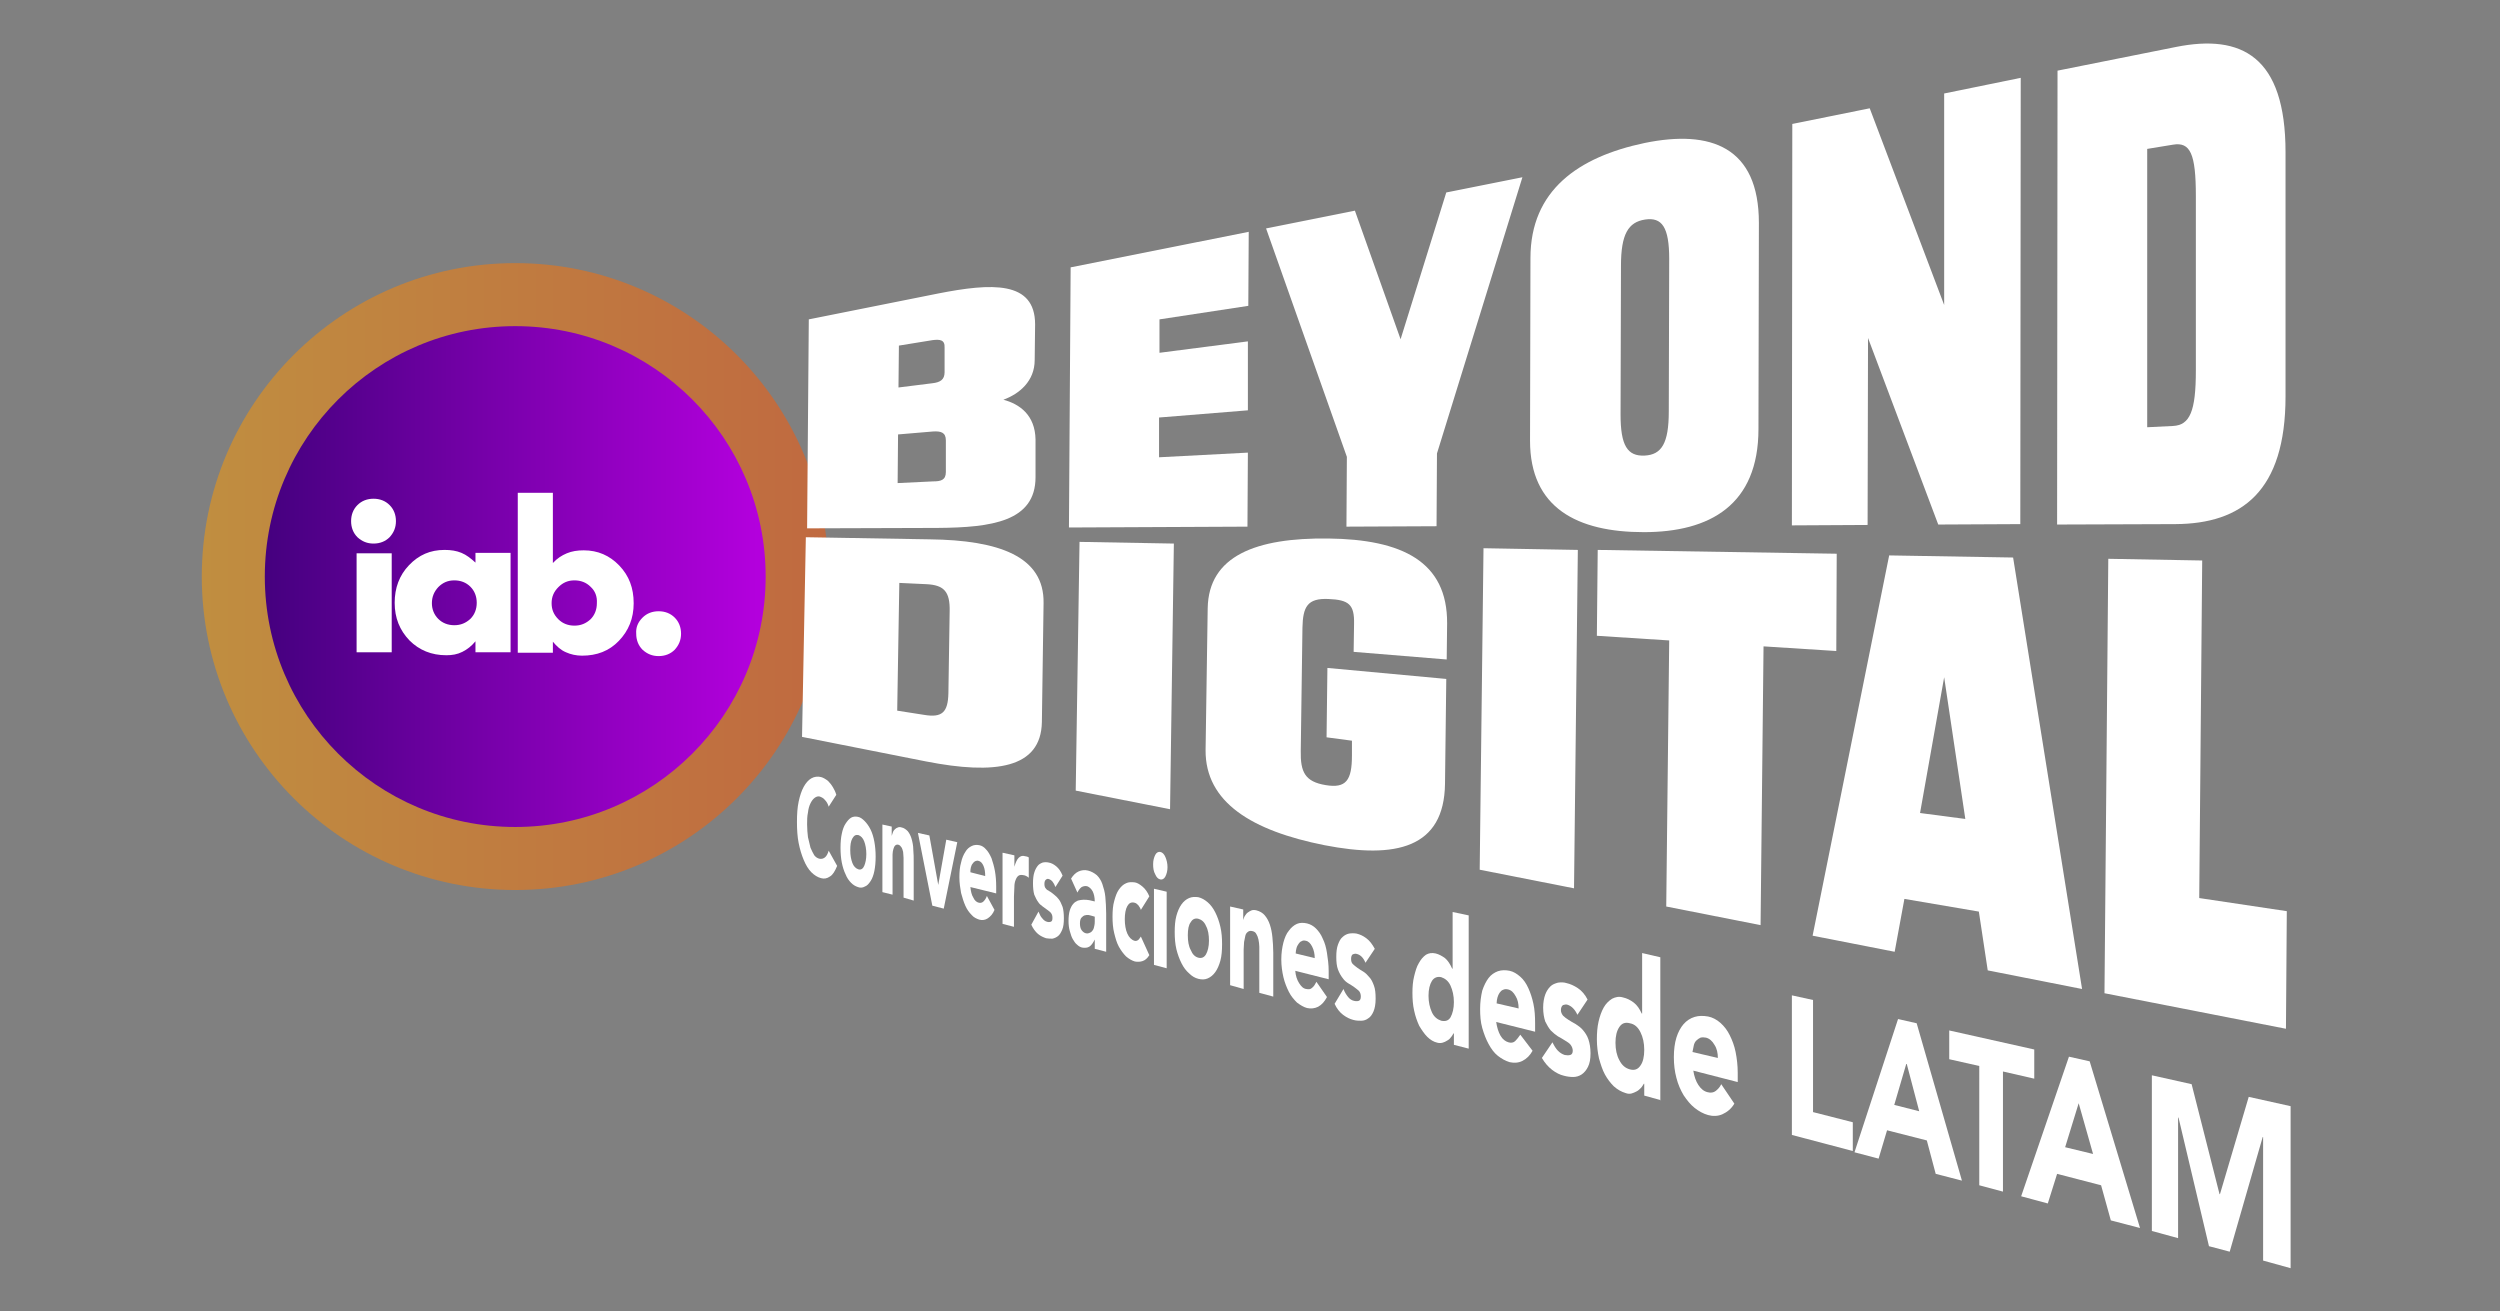 <?xml version="1.0" encoding="utf-8"?>
<!-- Generator: Adobe Illustrator 27.3.1, SVG Export Plug-In . SVG Version: 6.00 Build 0)  -->
<svg version="1.1" id="Capa_3" xmlns="http://www.w3.org/2000/svg" xmlns:xlink="http://www.w3.org/1999/xlink" x="0px" y="0px"
	 viewBox="0 0 591 310" style="enable-background:new 0 0 591 310;" xml:space="preserve">
<rect x="0" y="0" width="591" height="310" fill="#808080" stroke="none"/>
<style type="text/css">
	.st0{opacity:0.5;fill:url(#SVGID_1_);}
	.st1{fill:url(#SVGID_00000041280632450741182630000010777851165937514678_);}
	.st2{fill:#FFFFFF;}
</style>
<g>
	
		<linearGradient id="SVGID_1_" gradientUnits="userSpaceOnUse" x1="1839.406" y1="-280.244" x2="1987.555" y2="-280.244" gradientTransform="matrix(-1 0 0 -1 2035.317 -143.966)">
		<stop  offset="1.758790e-02" style="stop-color:#FF5400"/>
		<stop  offset="1" style="stop-color:#FF9C00"/>
	</linearGradient>
	<circle class="st0" cx="121.8" cy="136.3" r="74.1"/>
	
		<linearGradient id="SVGID_00000125578602522971735400000012153136411042842524_" gradientUnits="userSpaceOnUse" x1="1854.268" y1="-280.244" x2="1972.693" y2="-280.244" gradientTransform="matrix(-1 0 0 -1 2035.317 -143.966)">
		<stop  offset="1.740189e-02" style="stop-color:#B300DD"/>
		<stop  offset="0.999" style="stop-color:#45007F"/>
	</linearGradient>
	<circle style="fill:url(#SVGID_00000125578602522971735400000012153136411042842524_);" cx="121.8" cy="136.3" r="59.2"/>
	<g>
		<g>
			<path class="st2" d="M246.7,142.6l-0.4,28.1c-0.2,11-11.1,12.5-27.4,9.3l-29.3-5.8l0.9-47.2l29.3,0.5
				C236.1,127.7,246.9,131.5,246.7,142.6z M224.5,144.5c0.1-4.6-1.3-6.2-5.5-6.4l-6.4-0.3l-0.5,30.2l6.4,1c4.2,0.7,5.6-0.6,5.7-5.1
				L224.5,144.5z"/>
			<path class="st2" d="M255.2,128.1l22.3,0.4l-0.9,62.8l-22.3-4.4L255.2,128.1z"/>
			<path class="st2" d="M320,154.1l0.1-6.6c0.1-4.6-1.2-5.7-6.1-5.9s-6,1.8-6.1,6.8l-0.4,29.1c-0.1,5,1,7.3,5.9,8.1
				c4.8,0.8,6.2-1.1,6.2-7l0-3.5l-6-0.8l0.2-16.4l28.1,2.6l-0.3,24.8c-0.2,15.2-11.6,17.8-28.5,14.5c-17.1-3.4-28.2-10.1-28.1-22.5
				l0.5-33.5c0.2-12.4,11.4-16.7,28.5-16.5c17.4,0.2,28.2,5.4,28.1,20.1l-0.1,8.5L320,154.1z"/>
			<path class="st2" d="M350.7,129.6l22.3,0.4l-0.9,80l-22.3-4.4L350.7,129.6z"/>
			<path class="st2" d="M434.1,153.9l-17.2-1.1l-0.7,65.9l-22.3-4.4l0.7-62.9l-17.1-1.1l0.2-20.3l56.5,0.9L434.1,153.9z"/>
			<path class="st2" d="M467.8,215.5l-17.6-3l-2.3,12.5l-19.4-3.8l18.1-89.9l29.3,0.5l16.3,102l-22.3-4.4L467.8,215.5z M464.6,193.6
				l-5-33.5l-5.7,32.1L464.6,193.6z"/>
			<path class="st2" d="M540.6,215.4l-0.2,27.8l-42.9-8.4l0.9-102.7l22.2,0.4l-0.7,79.8L540.6,215.4z"/>
		</g>
		<g>
			<path class="st2" d="M221.7,124.8l-30.9,0.1l0.4-49.4l30.5-6.1c12.7-2.5,23-3.1,23,7.3l-0.1,8.4c0,5-3.6,8-7.4,9.4
				c3.8,1,7.5,3.6,7.6,9.4l0,8.9C244.8,123.3,234.4,124.7,221.7,124.8z M220.5,80.4l-8,1.3l-0.1,9.9l8-1c1.8-0.2,2.9-0.8,2.9-2.6
				l0-5.8C223.4,80.3,222.2,80.2,220.5,80.4z M223.6,111.6l0-7.5c0-1.9-1.2-2.2-3-2.1l-8.3,0.7l-0.1,11.5l8.4-0.4
				C222.4,113.8,223.6,113.5,223.6,111.6z"/>
			<path class="st2" d="M274.1,75.5l0,7.9l20.9-2.7L295,97L274,98.7l0,9.4l21-1.1l-0.1,17.5l-42.2,0.2l0.4-61.5l42.1-8.4l-0.1,17.5
				L274.1,75.5z"/>
			<path class="st2" d="M359.9,41.9l-20.2,65.3l-0.1,17.2l-21.3,0.1l0.1-16.5l-19.1-54l21-4.2l10.8,30.4l10.8-34.7L359.9,41.9z"/>
			<path class="st2" d="M361.7,104.2l0.1-43.2c0-16,11.3-23.9,27-27.2c15.6-3.2,27,0.9,27,18.9l-0.1,48.7c0,18-11.5,24.4-27.1,24.4
				C372.9,125.8,361.7,120.1,361.7,104.2z M394.5,97.3l0.1-36.1c0-7.5-1.7-9.9-5.7-9.3s-5.7,3.5-5.7,10.9L383.1,98
				c0,7.3,1.6,9.9,5.7,9.7C392.8,107.5,394.5,104.8,394.5,97.3z"/>
			<path class="st2" d="M477.7,18.4l-0.1,105.5l-19.4,0.1l-16.6-44.1l-0.1,44.2l-17.9,0.1l0.1-94.9l18.3-3.7l17.6,46.5l0-50
				L477.7,18.4z"/>
			<path class="st2" d="M540.3,36v57.7c0,22.5-10.4,30.1-26,30.2l-28,0.1l0.1-107.3l28-5.6C529.9,8,540.3,13.3,540.3,36z
				 M519.1,46.3c0-9.9-1.3-12.8-5.4-12.1l-6.1,1l0,65.8l6.1-0.3c4-0.2,5.4-3.5,5.4-13.1L519.1,46.3z"/>
		</g>
	</g>
	<g>
		<path class="st2" d="M92.6,154.2h-8.3v-23.4h8.3V154.2z"/>
		<path class="st2" d="M120.7,130.8v23.4h-8.3v-2.6c-0.9,1.1-1.9,1.9-3.1,2.5c-1.2,0.6-2.4,0.8-3.8,0.8c-3.5,0-6.4-1.2-8.7-3.5
			c-2.3-2.4-3.5-5.3-3.5-8.9c0-3.5,1.1-6.5,3.4-8.9c2.3-2.4,5-3.6,8.4-3.6c1.5,0,2.8,0.2,4,0.7c1.2,0.5,2.2,1.3,3.3,2.3v-2.3H120.7z
			 M103.6,146.3c1,1,2.3,1.5,3.8,1.5c1.5,0,2.7-0.5,3.8-1.5c1-1,1.5-2.3,1.5-3.8c0-1.5-0.5-2.8-1.5-3.8c-1-1-2.3-1.5-3.8-1.5
			c-1.5,0-2.7,0.5-3.8,1.6c-1,1.1-1.5,2.3-1.5,3.8C102.1,144,102.6,145.3,103.6,146.3z"/>
		<path class="st2" d="M130.7,133.1c1-1.1,2.1-1.8,3.3-2.3c1.2-0.5,2.5-0.7,4-0.7c3.3,0,6.1,1.2,8.4,3.6c2.3,2.4,3.4,5.3,3.4,8.9
			c0,3.6-1.2,6.5-3.5,8.9c-2.3,2.4-5.2,3.5-8.7,3.5c-1.4,0-2.7-0.3-3.8-0.8c-1.2-0.5-2.2-1.4-3.1-2.5v2.6h-8.3v-37.8h8.3V133.1z
			 M139.6,138.7c-1-1-2.3-1.5-3.8-1.5c-1.5,0-2.7,0.5-3.8,1.6c-1.1,1.1-1.6,2.3-1.6,3.8c0,1.5,0.5,2.7,1.6,3.8c1,1,2.3,1.5,3.8,1.5
			c1.5,0,2.7-0.5,3.8-1.5c1-1,1.5-2.3,1.5-3.8C141.2,141,140.7,139.7,139.6,138.7z"/>
		<path class="st2" d="M151.9,146c1-1,2.3-1.5,3.8-1.5c1.5,0,2.8,0.5,3.8,1.5c1,1,1.5,2.3,1.5,3.8c0,1.5-0.5,2.7-1.5,3.8
			c-1,1-2.3,1.5-3.8,1.5c-1.5,0-2.7-0.5-3.8-1.5c-1-1-1.5-2.3-1.5-3.8C150.3,148.3,150.8,147.1,151.9,146z"/>
		<path class="st2" d="M84.5,119.4c1-1,2.3-1.5,3.8-1.5c1.5,0,2.8,0.5,3.8,1.5c1,1,1.5,2.3,1.5,3.8c0,1.5-0.5,2.7-1.5,3.8
			c-1,1-2.3,1.5-3.8,1.5c-1.5,0-2.7-0.5-3.8-1.5c-1-1-1.5-2.3-1.5-3.8C83,121.7,83.5,120.4,84.5,119.4z"/>
	</g>
</g>
<g>
	<g>
		<path class="st2" d="M195.9,190.7c-0.2-0.7-0.5-1.2-0.9-1.6c-0.3-0.4-0.7-0.6-1.2-0.8c-0.4-0.1-0.8,0-1.2,0.3
			c-0.4,0.3-0.7,0.7-1,1.3c-0.3,0.6-0.5,1.3-0.6,2.2c-0.2,0.9-0.2,1.8-0.2,2.8c0,1.1,0.1,2.1,0.2,3c0.2,0.9,0.4,1.7,0.6,2.5
			c0.3,0.7,0.6,1.3,0.9,1.8c0.4,0.5,0.8,0.7,1.2,0.8c0.5,0.1,0.9,0,1.3-0.3c0.4-0.3,0.7-0.9,0.9-1.6l2,3.6c-0.5,1.2-1,2.1-1.7,2.5
			c-0.7,0.5-1.4,0.6-2.1,0.4c-0.8-0.2-1.6-0.7-2.3-1.4c-0.7-0.7-1.3-1.7-1.8-2.9c-0.5-1.2-0.9-2.5-1.2-4c-0.3-1.5-0.4-3.2-0.4-5
			c0-1.8,0.1-3.4,0.4-4.8c0.3-1.4,0.7-2.6,1.2-3.5c0.5-0.9,1.1-1.6,1.8-2c0.7-0.4,1.5-0.5,2.3-0.3c0.3,0.1,0.6,0.2,0.9,0.4
			c0.3,0.2,0.7,0.4,1,0.8c0.3,0.3,0.6,0.7,0.9,1.2c0.3,0.5,0.6,1.1,0.8,1.8L195.9,190.7z"/>
		<path class="st2" d="M198.7,200.4c0-1.3,0.1-2.4,0.3-3.3c0.2-1,0.5-1.8,0.9-2.4c0.4-0.6,0.8-1.1,1.3-1.4c0.5-0.3,1.1-0.3,1.6-0.2
			c0.6,0.1,1.1,0.5,1.6,1c0.5,0.5,1,1.2,1.4,2c0.4,0.8,0.7,1.8,0.9,2.9c0.2,1.1,0.3,2.3,0.3,3.5c0,1.3-0.1,2.4-0.3,3.4
			c-0.2,1-0.5,1.8-0.9,2.4c-0.4,0.6-0.8,1.1-1.4,1.3c-0.5,0.3-1.1,0.3-1.6,0.1c-0.6-0.2-1.1-0.5-1.6-1c-0.5-0.5-1-1.2-1.3-2
			c-0.4-0.8-0.7-1.8-0.9-2.8C198.8,202.9,198.7,201.7,198.7,200.4z M201,201c0,1.2,0.2,2.2,0.5,3c0.3,0.8,0.8,1.3,1.4,1.5
			c0.6,0.2,1.1-0.1,1.4-0.8c0.3-0.7,0.5-1.6,0.5-2.8s-0.2-2.2-0.5-3c-0.3-0.8-0.8-1.3-1.4-1.5c-0.6-0.1-1,0.1-1.4,0.8
			C201.1,198.9,201,199.8,201,201z"/>
		<path class="st2" d="M208.5,194.9l2.3,0.5v2.2l0,0c0.1-0.3,0.2-0.6,0.3-0.9c0.1-0.3,0.3-0.5,0.5-0.7c0.2-0.2,0.4-0.3,0.7-0.4
			c0.2-0.1,0.5-0.1,0.8,0c0.6,0.1,1.1,0.5,1.5,0.9c0.4,0.5,0.7,1.1,0.9,1.8c0.2,0.7,0.4,1.6,0.4,2.5c0.1,1,0.1,2,0.1,3.1v9l-2.4-0.7
			v-7.9c0-0.5,0-1,0-1.5c0-0.5-0.1-1-0.1-1.4c-0.1-0.4-0.2-0.8-0.4-1.1c-0.2-0.3-0.4-0.5-0.7-0.6c-0.3-0.1-0.6,0-0.8,0.2
			c-0.2,0.2-0.3,0.5-0.4,0.8c-0.1,0.4-0.2,0.8-0.2,1.3c0,0.5,0,1,0,1.5v8l-2.4-0.6V194.9z"/>
		<path class="st2" d="M217,196.9l2.7,0.6l2.1,11.7l0,0l1.9-10.7l2.6,0.6l-3.2,15.7l-2.7-0.7L217,196.9z"/>
		<path class="st2" d="M235.1,215.1c-0.4,1-1,1.6-1.6,2c-0.6,0.4-1.3,0.5-2,0.3c-0.6-0.2-1.3-0.5-1.8-1.1c-0.6-0.6-1.1-1.3-1.5-2.2
			c-0.4-0.9-0.7-1.9-1-3c-0.2-1.1-0.4-2.4-0.4-3.7c0-1.3,0.1-2.5,0.4-3.5c0.2-1,0.6-1.9,1-2.5c0.4-0.7,0.9-1.1,1.5-1.4
			c0.6-0.3,1.2-0.3,1.8-0.2c0.6,0.1,1.2,0.5,1.6,1c0.5,0.5,0.9,1.2,1.3,2.1c0.3,0.9,0.6,1.9,0.8,3c0.2,1.1,0.3,2.4,0.3,3.7v1.6
			l-6.1-1.5c0.1,1,0.3,1.9,0.7,2.5c0.3,0.7,0.8,1.1,1.3,1.2c0.4,0.1,0.8,0,1.1-0.3c0.3-0.3,0.6-0.7,0.8-1.3L235.1,215.1z
			 M232.9,207.1c0-0.9-0.1-1.7-0.4-2.4c-0.3-0.7-0.7-1.1-1.2-1.2c-0.3-0.1-0.5,0-0.8,0.1c-0.2,0.1-0.4,0.3-0.6,0.6
			c-0.2,0.2-0.3,0.6-0.4,0.9c-0.1,0.4-0.1,0.7-0.1,1.1L232.9,207.1z"/>
		<path class="st2" d="M237.1,201.6l2.7,0.6v2.7l0,0c0.3-1,0.6-1.7,1-2.1c0.4-0.4,0.9-0.6,1.5-0.4c0.2,0,0.3,0.1,0.5,0.1
			c0.2,0.1,0.3,0.1,0.4,0.2v4.8c-0.2-0.2-0.4-0.3-0.6-0.4c-0.2-0.1-0.4-0.2-0.6-0.2c-0.5-0.1-0.9-0.1-1.2,0.1
			c-0.3,0.2-0.5,0.5-0.7,1c-0.2,0.5-0.3,1-0.3,1.7c0,0.7-0.1,1.5-0.1,2.3v7.1l-2.7-0.7V201.6z"/>
		<path class="st2" d="M249.5,209.7c-0.4-1.1-0.9-1.7-1.6-1.9c-0.2-0.1-0.5,0-0.7,0.2c-0.2,0.2-0.3,0.5-0.3,1c0,0.4,0.1,0.8,0.3,1
			c0.2,0.3,0.5,0.5,0.9,0.7c0.4,0.2,0.7,0.5,1.1,0.8c0.4,0.3,0.8,0.7,1.1,1.1c0.4,0.5,0.6,1.1,0.9,1.8c0.2,0.7,0.3,1.6,0.3,2.7
			c0,1.1-0.1,2-0.4,2.7c-0.3,0.7-0.6,1.2-1,1.5c-0.4,0.3-0.8,0.5-1.3,0.6c-0.5,0-1,0-1.5-0.1c-0.6-0.2-1.3-0.5-1.9-1
			c-0.6-0.5-1.2-1.3-1.6-2.2l1.7-3.1c0.3,0.7,0.5,1.2,0.9,1.6c0.3,0.4,0.7,0.7,1.1,0.8c0.3,0.1,0.6,0.1,0.9,0
			c0.3-0.1,0.4-0.4,0.4-0.9c0-0.5-0.1-0.8-0.3-1.1c-0.2-0.3-0.5-0.5-0.9-0.8c-0.3-0.2-0.7-0.5-1.1-0.8c-0.4-0.3-0.8-0.6-1.1-1.1
			c-0.3-0.4-0.6-1-0.9-1.7c-0.2-0.7-0.3-1.6-0.3-2.7c0-1,0.1-1.9,0.3-2.5c0.2-0.7,0.5-1.2,0.8-1.6c0.3-0.4,0.7-0.6,1.2-0.8
			c0.5-0.1,0.9-0.1,1.4,0c0.6,0.1,1.2,0.4,1.8,0.9c0.6,0.5,1.1,1.2,1.5,2.2L249.5,209.7z"/>
		<path class="st2" d="M258.8,222.1L258.8,222.1c-0.4,0.8-0.8,1.4-1.3,1.7c-0.5,0.3-1.1,0.3-1.7,0.2c-0.4-0.1-0.8-0.3-1.2-0.7
			c-0.4-0.3-0.7-0.8-1-1.3c-0.3-0.5-0.5-1.2-0.7-1.9c-0.2-0.7-0.3-1.5-0.3-2.4c0-1,0.1-1.8,0.3-2.5c0.2-0.6,0.5-1.2,0.8-1.5
			c0.3-0.4,0.7-0.6,1.1-0.8c0.4-0.1,0.9-0.2,1.3-0.2c0.5,0,0.9,0,1.4,0.1c0.5,0.1,0.9,0.2,1.3,0.3c0-1-0.2-1.8-0.5-2.4
			c-0.4-0.7-0.8-1-1.3-1.2c-0.5-0.1-0.9,0-1.3,0.2c-0.4,0.3-0.7,0.7-1,1.3l-1.5-3.3c0.5-0.8,1.1-1.4,1.8-1.7
			c0.7-0.3,1.4-0.4,2.2-0.2c0.8,0.2,1.5,0.6,2.1,1.1c0.5,0.5,1,1.2,1.3,2.1c0.3,0.9,0.6,1.9,0.7,3c0.1,1.2,0.2,2.5,0.2,4v9l-2.7-0.7
			V222.1z M258.1,216.5c-0.2-0.1-0.5-0.1-0.8-0.2c-0.3,0-0.6,0-0.9,0.1c-0.3,0.1-0.5,0.3-0.8,0.6c-0.2,0.3-0.3,0.7-0.3,1.3
			c0,0.6,0.1,1.2,0.4,1.6c0.3,0.4,0.6,0.6,0.9,0.7c0.3,0.1,0.5,0.1,0.8,0c0.3-0.1,0.5-0.2,0.7-0.4c0.2-0.2,0.4-0.5,0.5-0.9
			c0.1-0.4,0.2-0.8,0.2-1.4v-1.2L258.1,216.5z"/>
		<path class="st2" d="M269.7,215.1c-0.1-0.4-0.4-0.8-0.6-1.1c-0.3-0.3-0.5-0.5-0.9-0.6c-0.8-0.2-1.3,0.1-1.7,0.8
			c-0.4,0.7-0.6,1.8-0.6,3.1s0.2,2.5,0.6,3.4c0.4,0.9,1,1.5,1.7,1.7c0.3,0.1,0.6,0,0.9-0.2c0.2-0.2,0.4-0.5,0.6-0.8l2,4.4
			c-0.5,0.8-1,1.2-1.6,1.4c-0.6,0.2-1.2,0.2-1.8,0.1c-0.7-0.2-1.4-0.6-2.1-1.2c-0.6-0.6-1.2-1.4-1.7-2.3c-0.5-0.9-0.8-2-1.1-3.2
			c-0.3-1.2-0.4-2.5-0.4-3.9s0.1-2.7,0.4-3.7c0.3-1.1,0.6-2,1.1-2.7c0.5-0.7,1-1.2,1.7-1.5c0.6-0.3,1.3-0.3,2.1-0.2
			c0.6,0.1,1.2,0.5,1.8,1c0.6,0.5,1.2,1.3,1.6,2.3L269.7,215.1z"/>
		<path class="st2" d="M272.6,204.3c0-0.9,0.2-1.6,0.5-2.2c0.3-0.6,0.8-0.8,1.2-0.7c0.5,0.1,0.9,0.5,1.2,1.2
			c0.3,0.7,0.5,1.5,0.5,2.4c0,0.9-0.2,1.6-0.5,2.2c-0.3,0.6-0.8,0.8-1.2,0.7c-0.5-0.1-0.9-0.5-1.2-1.2
			C272.7,206,272.6,205.2,272.6,204.3z M272.8,210.1l3,0.7v18.1l-3-0.8V210.1z"/>
		<path class="st2" d="M277.7,220.3c0-1.4,0.1-2.7,0.4-3.8c0.3-1.1,0.7-2,1.2-2.7c0.5-0.7,1.1-1.2,1.8-1.5c0.7-0.3,1.4-0.3,2.2-0.2
			c0.8,0.2,1.5,0.6,2.2,1.2c0.7,0.6,1.3,1.4,1.8,2.4c0.5,1,0.9,2.1,1.2,3.4c0.3,1.3,0.4,2.6,0.4,4.1c0,1.5-0.1,2.8-0.4,3.9
			c-0.3,1.1-0.7,2-1.2,2.7c-0.5,0.7-1.1,1.2-1.8,1.5c-0.7,0.3-1.4,0.3-2.2,0.1c-0.8-0.2-1.5-0.6-2.2-1.3c-0.7-0.6-1.3-1.4-1.8-2.4
			c-0.5-1-0.9-2.1-1.2-3.3C277.8,223.1,277.7,221.8,277.7,220.3z M280.8,221.1c0,1.4,0.2,2.6,0.7,3.5c0.4,1,1,1.6,1.8,1.8
			c0.8,0.2,1.4-0.1,1.8-0.8c0.4-0.7,0.7-1.8,0.7-3.2s-0.2-2.6-0.7-3.5c-0.4-1-1.1-1.5-1.8-1.7c-0.8-0.2-1.4,0.1-1.8,0.8
			C281,218.6,280.8,219.7,280.8,221.1z"/>
		<path class="st2" d="M290.8,214.3l3.1,0.7v2.5l0,0c0.1-0.3,0.2-0.7,0.4-1c0.2-0.3,0.4-0.6,0.7-0.8c0.3-0.2,0.6-0.4,0.9-0.5
			c0.3-0.1,0.7-0.1,1.1,0c0.8,0.2,1.5,0.6,2,1.2c0.5,0.6,0.9,1.3,1.2,2.2c0.3,0.9,0.5,1.9,0.6,3c0.1,1.1,0.2,2.3,0.2,3.6v10.4
			l-3.3-0.9v-9.2c0-0.5,0-1.1,0-1.7c0-0.6-0.1-1.1-0.2-1.7c-0.1-0.5-0.3-1-0.5-1.3c-0.2-0.4-0.5-0.6-1-0.7c-0.4-0.1-0.8,0-1,0.2
			c-0.3,0.2-0.5,0.5-0.6,0.9c-0.1,0.4-0.2,0.9-0.3,1.5c0,0.6-0.1,1.1-0.1,1.8v9.3l-3.2-0.9V214.3z"/>
		<path class="st2" d="M313.7,235.7c-0.6,1.1-1.2,1.8-2.1,2.3c-0.8,0.4-1.7,0.5-2.6,0.3c-0.8-0.2-1.6-0.7-2.4-1.3
			c-0.7-0.7-1.4-1.5-1.9-2.5c-0.5-1-1-2.2-1.3-3.5c-0.3-1.3-0.5-2.7-0.5-4.2s0.2-2.8,0.5-4c0.3-1.1,0.7-2.1,1.3-2.8
			c0.5-0.7,1.2-1.3,1.9-1.6c0.7-0.3,1.5-0.3,2.4-0.1c0.8,0.2,1.5,0.6,2.1,1.2c0.6,0.6,1.2,1.4,1.6,2.4c0.5,1,0.8,2.1,1,3.4
			c0.2,1.3,0.4,2.7,0.4,4.3v1.9l-7.9-2c0.1,1.2,0.4,2.1,0.9,2.9c0.5,0.8,1,1.3,1.7,1.4c0.6,0.1,1,0.1,1.4-0.3c0.4-0.3,0.7-0.8,1-1.4
			L313.7,235.7z M310.8,226.5c0-1-0.2-1.9-0.6-2.7c-0.4-0.8-0.9-1.3-1.5-1.4c-0.4-0.1-0.7-0.1-1,0.1c-0.3,0.1-0.5,0.3-0.7,0.6
			c-0.2,0.3-0.4,0.6-0.5,1c-0.1,0.4-0.2,0.8-0.2,1.3L310.8,226.5z"/>
		<path class="st2" d="M322.8,227.6c-0.5-1.2-1.2-1.9-2.1-2.1c-0.3-0.1-0.6,0-0.9,0.1c-0.3,0.2-0.4,0.6-0.4,1.1
			c0,0.5,0.1,0.9,0.4,1.2c0.3,0.3,0.7,0.6,1.1,0.9c0.4,0.3,0.9,0.6,1.4,0.9c0.5,0.3,1,0.8,1.4,1.3c0.5,0.5,0.8,1.2,1.1,2
			c0.3,0.8,0.4,1.8,0.4,3.1c0,1.3-0.2,2.3-0.5,3c-0.3,0.7-0.7,1.3-1.2,1.6c-0.5,0.4-1.1,0.6-1.7,0.6c-0.6,0-1.2,0-1.9-0.2
			c-0.8-0.2-1.6-0.6-2.4-1.2c-0.8-0.6-1.5-1.5-2-2.6l2.1-3.5c0.3,0.8,0.7,1.4,1.1,1.9c0.4,0.5,0.9,0.8,1.4,0.9
			c0.4,0.1,0.8,0.1,1.1,0c0.3-0.1,0.5-0.4,0.5-1c0-0.5-0.1-0.9-0.4-1.3c-0.3-0.3-0.7-0.6-1.1-0.9c-0.4-0.3-0.9-0.6-1.4-0.9
			c-0.5-0.3-1-0.7-1.4-1.3c-0.4-0.5-0.8-1.2-1.1-2c-0.3-0.8-0.4-1.8-0.4-3c0-1.1,0.1-2.1,0.4-2.9c0.3-0.8,0.6-1.4,1.1-1.8
			c0.4-0.4,1-0.7,1.5-0.8c0.6-0.1,1.2-0.1,1.8,0c0.8,0.2,1.5,0.5,2.3,1.1c0.8,0.6,1.4,1.4,2,2.5L322.8,227.6z"/>
		<path class="st2" d="M347.2,247.9l-3.5-0.9v-2.7l-0.1,0c-0.2,0.3-0.3,0.6-0.6,0.9c-0.2,0.3-0.5,0.6-0.9,0.8
			c-0.3,0.2-0.7,0.4-1.1,0.5c-0.4,0.1-0.8,0.1-1.2,0c-0.9-0.2-1.7-0.7-2.4-1.4c-0.7-0.7-1.3-1.6-1.9-2.6c-0.5-1.1-0.9-2.2-1.2-3.6
			c-0.3-1.3-0.4-2.7-0.4-4.2c0-1.4,0.1-2.7,0.4-3.9c0.3-1.2,0.6-2.3,1.1-3.1c0.5-0.9,1-1.5,1.7-2c0.7-0.4,1.4-0.5,2.3-0.3
			c0.8,0.2,1.5,0.6,2.2,1.1c0.7,0.6,1.2,1.4,1.7,2.5l0.1,0v-13.4l3.8,0.8V247.9z M343.7,236.9c0-1.5-0.3-2.8-0.8-3.9
			c-0.5-1.1-1.3-1.7-2.2-2c-0.9-0.2-1.7,0.1-2.2,0.9c-0.5,0.8-0.8,2-0.8,3.5s0.3,2.8,0.8,3.9c0.5,1.1,1.3,1.7,2.2,2
			c1,0.2,1.7,0,2.2-0.8C343.4,239.6,343.7,238.4,343.7,236.9z"/>
		<path class="st2" d="M362.3,248.4c-0.6,1.1-1.4,1.9-2.4,2.4c-1,0.5-2,0.5-3,0.3c-1-0.3-1.9-0.8-2.8-1.5c-0.9-0.7-1.6-1.7-2.2-2.8
			c-0.6-1.1-1.1-2.4-1.5-3.8c-0.4-1.4-0.5-2.9-0.5-4.5s0.2-3,0.5-4.3c0.4-1.2,0.9-2.2,1.5-3c0.6-0.8,1.4-1.3,2.2-1.6
			c0.9-0.3,1.8-0.3,2.8-0.1c0.9,0.2,1.7,0.7,2.5,1.4c0.8,0.7,1.4,1.6,1.9,2.7c0.5,1.1,0.9,2.3,1.2,3.7c0.3,1.4,0.4,2.9,0.4,4.6v2
			l-9.2-2.3c0.2,1.3,0.5,2.3,1,3.2c0.5,0.9,1.2,1.4,1.9,1.6c0.6,0.2,1.2,0.1,1.6-0.3c0.4-0.4,0.8-0.9,1.2-1.5L362.3,248.4z
			 M359,238.4c0-1.1-0.2-2.1-0.7-2.9c-0.5-0.9-1-1.4-1.8-1.6c-0.4-0.1-0.8-0.1-1.2,0.1c-0.3,0.1-0.6,0.4-0.8,0.7
			c-0.2,0.3-0.4,0.7-0.5,1.1c-0.1,0.4-0.2,0.9-0.2,1.4L359,238.4z"/>
		<path class="st2" d="M372.9,239.9c-0.6-1.3-1.4-2.1-2.4-2.4c-0.3-0.1-0.7,0-1,0.1c-0.3,0.2-0.5,0.6-0.5,1.2c0,0.5,0.2,0.9,0.5,1.3
			c0.3,0.3,0.8,0.7,1.3,1c0.5,0.3,1.1,0.7,1.7,1c0.6,0.4,1.2,0.8,1.7,1.4c0.5,0.6,1,1.3,1.3,2.2c0.3,0.9,0.5,2,0.5,3.3
			c0,1.4-0.2,2.4-0.6,3.2c-0.4,0.8-0.9,1.4-1.5,1.8c-0.6,0.4-1.3,0.6-2,0.6c-0.7,0-1.5-0.1-2.2-0.3c-0.9-0.2-1.9-0.7-2.8-1.4
			c-0.9-0.7-1.7-1.6-2.4-2.8l2.5-3.7c0.4,0.8,0.8,1.5,1.3,2c0.5,0.5,1,0.8,1.6,1c0.5,0.1,0.9,0.1,1.3,0c0.4-0.1,0.6-0.5,0.6-1
			c0-0.5-0.2-1-0.5-1.4c-0.3-0.4-0.8-0.7-1.3-1c-0.5-0.3-1.1-0.7-1.7-1c-0.6-0.4-1.1-0.8-1.7-1.4c-0.5-0.6-0.9-1.3-1.3-2.1
			c-0.3-0.9-0.5-2-0.5-3.3c0-1.2,0.2-2.3,0.5-3.1c0.3-0.8,0.7-1.4,1.2-1.9c0.5-0.5,1.1-0.7,1.8-0.9c0.7-0.1,1.4-0.1,2,0.1
			c0.9,0.2,1.8,0.6,2.7,1.2c0.9,0.6,1.7,1.5,2.3,2.7L372.9,239.9z"/>
		<path class="st2" d="M392.7,260.1l-4-1.1v-2.8l-0.1,0c-0.2,0.3-0.4,0.7-0.7,1c-0.3,0.3-0.6,0.6-1,0.8c-0.4,0.2-0.8,0.4-1.2,0.5
			c-0.4,0.1-0.9,0.1-1.4-0.1c-1-0.3-1.9-0.8-2.8-1.6c-0.8-0.8-1.5-1.7-2.1-2.8c-0.6-1.1-1-2.4-1.4-3.8c-0.3-1.4-0.5-2.9-0.5-4.5
			c0-1.5,0.1-2.9,0.4-4.2c0.3-1.3,0.7-2.4,1.2-3.3c0.5-0.9,1.2-1.6,2-2.1c0.8-0.4,1.6-0.6,2.6-0.3c0.9,0.2,1.7,0.6,2.5,1.2
			c0.8,0.6,1.4,1.5,1.9,2.6l0.1,0v-14.3l4.3,1V260.1z M388.7,248.2c0-1.6-0.3-3-0.9-4.2c-0.6-1.2-1.4-1.9-2.5-2.1
			c-1.1-0.3-1.9,0-2.5,0.9c-0.6,0.9-0.9,2.1-0.9,3.7s0.3,3,0.9,4.1c0.6,1.2,1.4,1.9,2.5,2.2c1.1,0.3,1.9,0,2.5-0.9
			C388.4,251.1,388.7,249.8,388.7,248.2z"/>
		<path class="st2" d="M410,260.9c-0.7,1.2-1.7,2-2.8,2.5c-1.1,0.5-2.3,0.5-3.4,0.2c-1.1-0.3-2.2-0.9-3.2-1.7c-1-0.8-1.8-1.8-2.6-3
			c-0.7-1.2-1.3-2.5-1.7-4.1c-0.4-1.5-0.6-3.1-0.6-4.9c0-1.7,0.2-3.3,0.6-4.6c0.4-1.3,1-2.4,1.7-3.2c0.7-0.8,1.6-1.4,2.6-1.7
			c1-0.3,2-0.3,3.2-0.1c1,0.2,2,0.7,2.9,1.5c0.9,0.8,1.6,1.7,2.2,2.9c0.6,1.2,1.1,2.5,1.4,4c0.3,1.5,0.5,3.2,0.5,4.9v2.2l-10.5-2.7
			c0.2,1.3,0.6,2.5,1.2,3.4c0.6,0.9,1.3,1.5,2.2,1.7c0.7,0.2,1.4,0.1,1.9-0.3c0.5-0.4,1-0.9,1.3-1.6L410,260.9z M406.1,250.1
			c0-1.1-0.2-2.2-0.8-3.1c-0.5-0.9-1.2-1.5-2-1.7c-0.5-0.1-0.9-0.1-1.3,0c-0.4,0.2-0.7,0.4-1,0.7c-0.3,0.3-0.5,0.7-0.6,1.2
			c-0.1,0.5-0.2,1-0.3,1.5L406.1,250.1z"/>
		<path class="st2" d="M423.6,235.3l5,1.1v26.5l9.4,2.4v6.8l-14.4-3.8V235.3z"/>
		<path class="st2" d="M448.7,240.9l4.4,1l10.7,37.2l-6.2-1.6l-2.1-7.9l-9.4-2.4l-2,6.7l-5.7-1.5L448.7,240.9z M450.7,251.3
			l-2.9,9.9l5.9,1.5L450.7,251.3z"/>
		<path class="st2" d="M467.9,252l-7.1-1.6v-6.8l20.1,4.5v6.9l-7.4-1.7v28.4l-5.6-1.5V252z"/>
		<path class="st2" d="M489.1,249.8l4.9,1.1l11.9,39.4l-6.9-1.8l-2.3-8.3l-10.4-2.7l-2.2,7l-6.3-1.7L489.1,249.8z M491.4,260.8
			l-3.2,10.4l6.6,1.6L491.4,260.8z"/>
		<path class="st2" d="M508.7,254.2l9.4,2.1l6.6,26l0.1,0l6.8-23l9.9,2.2v38.3L535,298v-29.2l-0.1,0l-7.8,27.1l-4.9-1.3l-7.2-30.4
			l-0.1,0v28.5l-6.2-1.7V254.2z"/>
	</g>
</g>
</svg>
